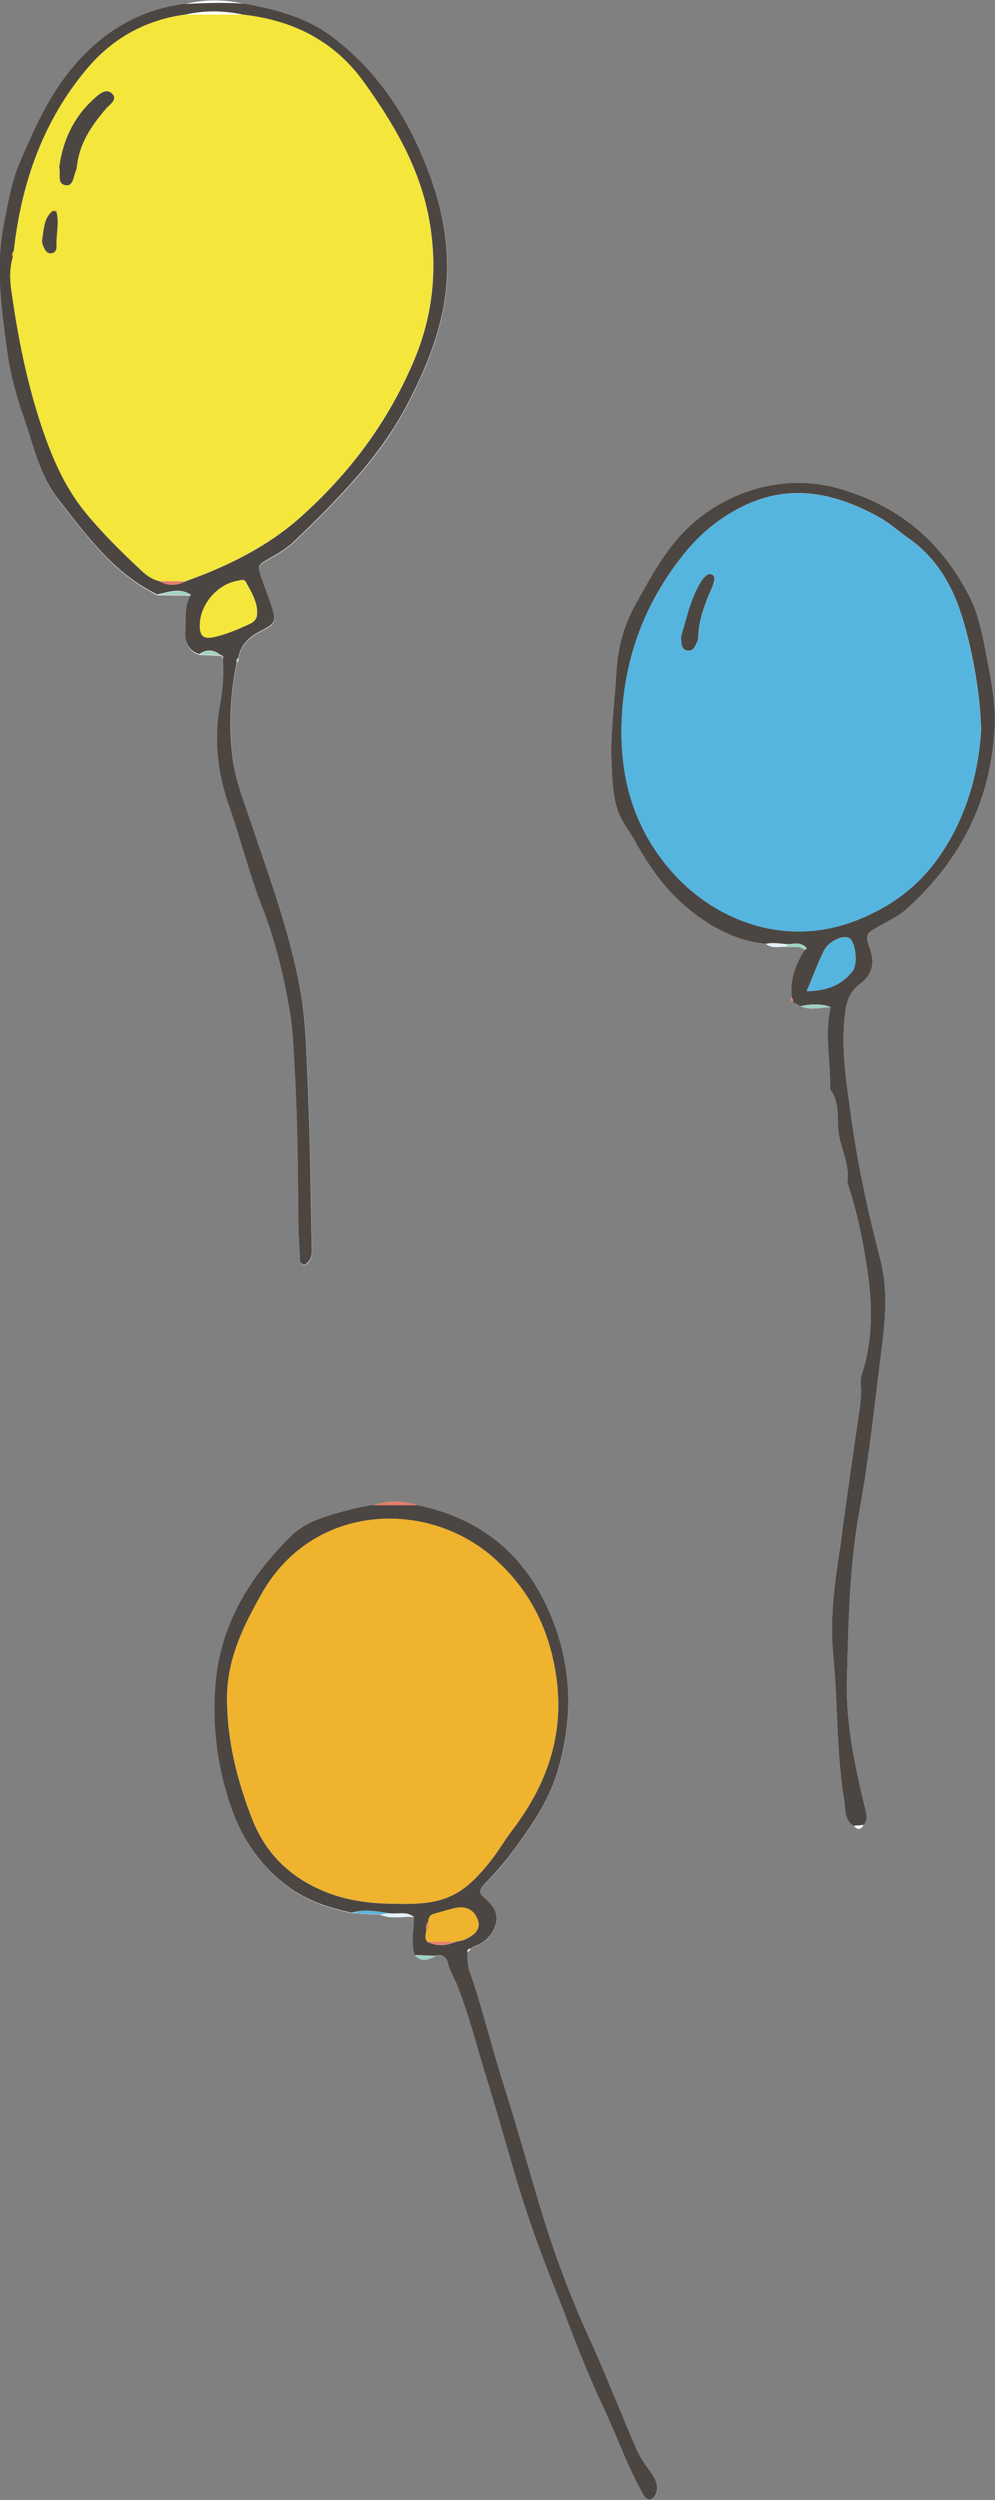 <?xml version="1.0" encoding="UTF-8"?><svg id="_レイヤー_2" xmlns="http://www.w3.org/2000/svg" width="110.03" height="276.26" viewBox="0 0 110.03 276.26"><rect x="0" y="0" width="110.03" height="276.26" fill="#808080" stroke="none"/><defs><style>.cls-1{fill:#efb32d;}.cls-2{fill:#f4e63a;}.cls-3{fill:#fff;}.cls-4{fill:#e47f6a;}.cls-5{fill:#e4f1f7;}.cls-6{fill:#a0d2c2;}.cls-7{fill:#55b5df;}.cls-8{fill:#4c4642;}</style></defs><g id="contents"><path class="cls-3" d="m24.44,72.44c.08.12.16.24.23.37.14,1.75-.02,3.51-.32,5.21-.68,3.8-.29,7.42.98,11.04,1.3,3.72,2.25,7.57,3.68,11.23,1.5,3.84,2.45,7.79,3.11,11.82.32,1.97.37,3.99.49,5.99.34,5.75.36,11.51.42,17.27.01,1.33.12,2.67.18,4,.01.23.16.34.35.42.24.1.34-.12.47-.23.6-.56.47-1.3.46-2-.12-5.69-.16-11.39-.41-17.08-.16-3.74-.2-7.51-.88-11.21-1.14-6.17-3.3-12.05-5.3-17.96-.86-2.53-1.86-5.04-2.18-7.67-.42-3.47-.22-6.98.48-10.43.2-.1.25-.26.18-.46.25-1.48,1.23-2.34,2.48-2.98,1.66-.85,1.75-1.05,1.16-2.82-.34-1.03-.74-2.03-1.08-3.06-.45-1.37-.43-1.39.82-2.1,1.01-.57,2.01-1.16,2.85-1.97,4.77-4.61,9.46-9.26,12.55-15.27,1.68-3.26,3.11-6.59,3.83-10.18.98-4.85.43-9.59-1.19-14.24-2.22-6.37-5.61-11.91-11.1-16.04-2.85-2.14-6.15-2.97-9.54-3.61-2.31-.59-4.61-.57-6.92.02-5.66.8-9.94,3.85-13.21,8.37-2,2.76-3.39,5.89-4.74,9.02-.98,2.28-1.37,4.67-1.84,7.07-.92,4.72-.22,9.41.4,14.06.34,2.55,1.06,5.08,1.91,7.51,1.04,2.97,1.67,6.14,3.7,8.72,3.16,4.02,6.16,8.2,10.95,10.53,1.24.01,2.49.03,3.73.04-.78,1.28-.49,2.71-.6,4.09-.09,1.18.32,2.08,1.53,2.47.79.03,1.57.06,2.36.09h.02Z"/><path class="cls-3" d="m87.02,104.63c.66.09,1.37-.17,1.96.33-1.01,1.61-1.65,3.32-1.43,5.26-.12.19-.17.36.09.48.3.16.6.33.89.49,1.09.5,2.22.12,3.33.11-.71,3.02,0,6.06-.06,9.09.99,1.27.79,2.91.88,4.27.13,2.07,1.35,3.9,1.01,5.99,1.09,3.21,1.75,6.51,2.24,9.86.57,3.86.58,7.68-.65,11.44-.12.36-.12.77-.09,1.15.09,1.11-.07,2.19-.23,3.28-.6,4.06-1.16,8.13-1.74,12.19-.1.73-.17,1.46-.28,2.19-.63,4.03-1.2,8.06-.8,12.15.52,5.33.33,10.72,1.21,16.02.16.97-.01,2.16,1.05,2.83.42.46.79.47,1.11-.1.42-.46.39-.87.23-1.53-1.16-4.82-2.22-9.66-2.08-14.67.18-6.27.29-12.51,1.42-18.73,1.05-5.72,1.63-11.52,2.37-17.29.44-3.41.78-6.88-.09-10.23-1.37-5.29-2.54-10.6-3.27-16.02-.51-3.78-1.14-7.53-.61-11.38.18-1.33.59-2.3,1.64-3.09,1.37-1.02,1.65-2.35,1.06-3.95-.53-1.45-.38-1.63,1.01-2.41,1.05-.58,2.17-1.11,3.05-1.9,6.06-5.46,9.49-12.19,9.76-20.44.09-2.81-.53-5.5-1.04-8.21-.4-2.13-.91-4.29-1.91-6.2-3.14-5.94-7.85-9.86-14.49-11.68-6.72-1.84-13.99.97-18.09,6.14-1.6,2.02-2.85,4.34-4.13,6.6-1.34,2.38-2.04,4.94-2.19,7.74-.17,3.22-.66,6.44-.53,9.67.08,1.85.09,3.7.7,5.51.42,1.24,1.26,2.18,1.86,3.29,1.54,2.84,3.4,5.47,5.89,7.51,2.49,2.05,5.3,3.59,8.62,3.91.7.6,1.54.23,2.32.34Z"/><path class="cls-3" d="m41.98,211.55c1.23.6,2.55.17,3.81.31.04,1.4-.35,2.81.09,4.2.74.84,1.53.47,2.32.09.75-.28,1.23.25,1.34.76.21.95.73,1.73,1.07,2.6,1.22,3.08,2.02,6.29,2.99,9.44,1.1,3.61,2.15,7.23,3.2,10.86,1.26,4.38,2.78,8.67,4.48,12.9.98,2.43,1.87,4.89,2.85,7.32.77,1.91,1.57,3.82,2.45,5.69.91,1.93,1.72,3.9,2.55,5.85.62,1.45,1.27,2.87,2.07,4.22.37.63.94.63,1.27,0,.41-.76.22-1.48-.23-2.17-.62-.97-1.37-1.88-1.83-2.92-1.81-4.13-3.42-8.35-5.29-12.44-2.23-4.87-4.05-9.87-5.57-15-1.29-4.34-2.51-8.69-3.88-13.01-1.31-4.12-2.31-8.34-3.74-12.43-.25-.7-.21-1.38-.21-2.08.12-.13.24-.26.35-.38.1-.08.19-.19.31-.23,1.17-.38,2-1.16,2.4-2.3.49-1.4-.31-2.33-1.3-3.16-.64-.54-.33-1,.12-1.45,1.03-1.06,2.03-2.15,2.91-3.35,2.06-2.78,4.11-5.64,5.11-8.94,1.7-5.64,1.75-11.28-.51-16.94-2.77-6.97-7.68-11.11-14.93-12.63-1.66-.57-3.31-.54-4.97,0-.81.16-1.62.28-2.41.5-2.35.65-4.81,1.18-6.6,2.96-4.58,4.54-7.8,9.75-8.34,16.42-.38,4.76.24,9.34,1.82,13.77,1.14,3.22,3.03,6.02,5.77,8.19,2.22,1.76,4.77,2.65,7.48,3.21,1.02.06,2.04.12,3.05.17Z"/><path class="cls-8" d="m87.55,110.22c-.22-1.94.42-3.65,1.43-5.26.05-.03.12-.04.16-.08.03-.03.06-.12.04-.14-.63-.7-1.44-.42-2.21-.4-.76-.07-1.52-.2-2.28-.04-3.32-.32-6.13-1.86-8.62-3.91-2.49-2.05-4.35-4.68-5.89-7.51-.6-1.1-1.44-2.05-1.86-3.29-.61-1.81-.62-3.66-.7-5.51-.13-3.24.36-6.45.53-9.67.15-2.8.84-5.35,2.19-7.74,1.27-2.26,2.52-4.58,4.13-6.6,4.11-5.18,11.37-7.99,18.09-6.14,6.64,1.82,11.35,5.74,14.49,11.68,1.01,1.91,1.51,4.06,1.91,6.2.51,2.71,1.13,5.4,1.04,8.21-.28,8.25-3.7,14.99-9.76,20.44-.88.79-2,1.31-3.05,1.9-1.39.77-1.55.96-1.01,2.41.59,1.61.31,2.93-1.06,3.95-1.06.79-1.46,1.76-1.64,3.09-.53,3.85.1,7.6.61,11.38.73,5.41,1.9,10.73,3.27,16.02.87,3.35.53,6.82.09,10.23-.74,5.77-1.32,11.57-2.37,17.29-1.14,6.21-1.24,12.46-1.42,18.73-.15,5.02.92,9.86,2.08,14.67.16.66.18,1.07-.23,1.53-.37.03-.74.07-1.11.1-1.07-.67-.89-1.86-1.05-2.83-.88-5.3-.69-10.69-1.21-16.02-.4-4.09.17-8.12.8-12.15.11-.73.18-1.46.28-2.19.57-4.06,1.14-8.13,1.74-12.19.16-1.09.32-2.17.23-3.28-.03-.38-.03-.79.09-1.15,1.23-3.76,1.22-7.57.65-11.44-.49-3.35-1.15-6.65-2.24-9.86.34-2.09-.88-3.92-1.01-5.99-.08-1.36.11-3-.88-4.27.06-3.03-.65-6.06.06-9.09-.73-.36-2.14-.4-3.33-.11-.3-.16-.6-.33-.89-.49.02-.06.07-.13.05-.18-.03-.11-.1-.21-.15-.31Zm20.93-29.54c-.04-4.66-1.47-11.47-2.93-14.8-1.14-2.6-2.78-4.81-5.14-6.44-1.06-.74-2.03-1.64-3.15-2.26-4.85-2.69-9.86-3.83-15.15-1.21-2.48,1.23-4.58,2.93-6.32,5.06-4.18,5.11-6.52,10.94-6.98,17.56-.45,6.39.88,12.2,5.05,17.23,4.75,5.74,12.85,9.13,21.09,5.79,3.45-1.4,6.35-3.47,8.56-6.47,3.38-4.59,4.71-9.86,4.98-14.46Zm-19.27,28.85c2.28-.04,3.88-.7,5.07-2.22.59-.75.34-3.13-.32-3.61-.63-.46-2.33.28-2.86,1.38-.67,1.38-1.2,2.81-1.89,4.45Z"/><path class="cls-8" d="m27.14.43c3.39.64,6.69,1.47,9.54,3.61,5.49,4.13,8.88,9.67,11.1,16.04,1.62,4.65,2.16,9.4,1.19,14.24-.72,3.59-2.15,6.92-3.83,10.18-3.1,6.01-7.78,10.66-12.55,15.27-.84.81-1.84,1.4-2.85,1.97-1.25.71-1.27.73-.82,2.1.34,1.03.74,2.03,1.08,3.06.59,1.77.5,1.97-1.16,2.82-1.25.64-2.23,1.51-2.48,2.98-.18.11-.27.25-.18.46-.7,3.45-.9,6.95-.48,10.43.32,2.64,1.33,5.14,2.18,7.67,2,5.91,4.16,11.79,5.3,17.96.68,3.7.72,7.47.88,11.21.25,5.69.29,11.38.41,17.08.01.7.14,1.44-.46,2-.12.11-.23.33-.47.23-.18-.08-.34-.19-.35-.42-.06-1.33-.16-2.66-.18-4-.06-5.76-.08-11.52-.42-17.27-.12-2-.17-4.02-.49-5.99-.66-4.03-1.61-7.98-3.11-11.82-1.43-3.66-2.38-7.51-3.68-11.23-1.26-3.62-1.66-7.24-.98-11.04.31-1.69.46-3.46.32-5.21.07-.22-.03-.33-.23-.37h-.02c-.76-.61-1.55-.68-2.36-.1-1.2-.4-1.62-1.3-1.53-2.47.11-1.37-.18-2.81.6-4.09-1.23-.82-2.48-.3-3.73-.04-4.79-2.32-7.79-6.51-10.95-10.53-2.03-2.58-2.66-5.75-3.7-8.72-.85-2.43-1.57-4.96-1.91-7.51-.63-4.66-1.32-9.34-.4-14.06.46-2.4.85-4.79,1.84-7.07,1.35-3.14,2.74-6.26,4.74-9.02C10.28,4.3,14.56,1.25,20.22.45c2.3-.11,4.61-.22,6.92-.02Zm-.22,1.2c-2.15-.48-4.31-.5-6.46-.01-4.36.59-7.99,2.62-10.79,5.93C4.75,13.36,2.37,20.24,1.53,27.72c-.17.2-.27.42-.1.67-.33,1.14-.36,2.31-.2,3.46.73,5.32,1.77,10.58,3.51,15.68,1.14,3.33,2.55,6.5,4.82,9.24,1.86,2.25,3.94,4.29,6.07,6.28.57.53,1.2.99,1.98,1.17.96.54,1.93.52,2.9.02,4.6-1.65,8.97-3.77,12.64-7.02,5.49-4.87,9.81-10.65,12.66-17.45,2.11-5.02,2.61-10.27,1.63-15.6-1.04-5.66-3.9-10.51-7.21-15.1-3.26-4.53-7.83-6.8-13.3-7.43Zm-4.82,67.48c0,1.17.39,1.54,1.56,1.29,1.39-.3,2.7-.88,3.99-1.47.44-.2.75-.54.78-1.03.08-1.37-.64-2.47-1.25-3.6-.19-.34-.57-.17-.88-.12-2.26.37-4.19,2.64-4.2,4.93Z"/><path class="cls-8" d="m46.17,166.34c7.25,1.52,12.16,5.66,14.93,12.63,2.26,5.67,2.21,11.3.51,16.94-1,3.3-3.05,6.16-5.11,8.94-.89,1.19-1.88,2.28-2.91,3.35-.44.46-.76.91-.12,1.45.99.83,1.79,1.76,1.3,3.16-.4,1.14-1.23,1.92-2.4,2.3-.12.04-.21.15-.31.23-.27,0-.41.1-.35.38,0,.7-.03,1.37.21,2.08,1.43,4.09,2.43,8.31,3.74,12.43,1.37,4.32,2.6,8.67,3.88,13.01,1.52,5.13,3.34,10.13,5.57,15,1.87,4.1,3.49,8.31,5.29,12.44.46,1.04,1.2,1.96,1.83,2.92.44.69.63,1.41.23,2.17-.33.62-.9.63-1.27,0-.79-1.36-1.45-2.77-2.07-4.22-.83-1.95-1.64-3.92-2.55-5.85-.88-1.87-1.68-3.77-2.45-5.69-.98-2.43-1.87-4.89-2.85-7.32-1.7-4.23-3.21-8.52-4.48-12.9-1.05-3.63-2.09-7.25-3.2-10.86-.97-3.16-1.77-6.36-2.99-9.44-.34-.87-.86-1.66-1.07-2.6-.11-.51-.6-1.03-1.35-.76-.77-.03-1.54-.06-2.32-.09-.45-1.39-.05-2.8-.09-4.2-.83-.69-1.84-.28-2.76-.42-1.37-.21-2.74-.47-4.11-.06-2.71-.56-5.27-1.45-7.48-3.21-2.74-2.17-4.62-4.97-5.77-8.19-1.57-4.43-2.2-9.01-1.82-13.77.53-6.67,3.76-11.88,8.34-16.42,1.79-1.78,4.25-2.31,6.6-2.96.79-.22,1.61-.33,2.41-.5,1.66,0,3.31,0,4.97,0Zm4.22,48.24c.37-.09.76-.13,1.1-.29,1.27-.61,1.66-1.28,1.32-2.19-.4-1.09-1.37-1.54-2.62-1.22-.74.19-1.48.41-2.22.62-.44.12-.6.43-.61.86-.27.27-.29.6-.2.95-.08.43-.23.87.1,1.27,1.04.51,2.09.44,3.13,0Zm-6.91-4.21c5.52.19,7.58-.74,10.74-4.68.88-1.11,1.59-2.35,2.45-3.48,3.79-4.99,5.74-10.45,4.85-16.83-.75-5.36-2.99-9.8-7.08-13.35-7.33-6.35-19.8-5.87-25.44,3.98-2.09,3.65-3.88,7.34-3.89,11.61-.01,4.64,1.1,9.09,2.78,13.39,1.57,4.03,4.49,6.7,8.52,8.21,2.46.92,5.03,1.14,7.07,1.15Z"/><path class="cls-4" d="m46.17,166.34c-1.66,0-3.31,0-4.97,0,1.66-.54,3.31-.57,4.97,0Z"/><path class="cls-7" d="m38.92,211.38c1.38-.41,2.74-.15,4.11.06-.35.04-.71.08-1.06.12-1.02-.06-2.04-.12-3.05-.17Z"/><path class="cls-6" d="m88.53,111.2c1.18-.29,2.6-.24,3.33.11-1.11,0-2.23.39-3.33-.11Z"/><path class="cls-5" d="m41.98,211.55c.35-.04.71-.08,1.06-.12.92.14,1.92-.26,2.75.42-1.27-.14-2.58.29-3.81-.31Z"/><path class="cls-6" d="m17.4,65.73c1.25-.26,2.5-.78,3.73.04-1.24-.01-2.49-.03-3.73-.04Z"/><path class="cls-6" d="m86.98,104.34c.76-.01,1.58-.3,2.21.4.02.02,0,.11-.04.14-.04.04-.11.06-.16.08-.59-.5-1.31-.24-1.96-.33-.01-.1-.03-.2-.04-.3Z"/><path class="cls-6" d="m22.06,72.33c.81-.57,1.59-.5,2.36.09-.79-.03-1.57-.06-2.36-.09Z"/><path class="cls-6" d="m45.88,216.06c.77.03,1.54.06,2.32.09-.79.39-1.57.76-2.32-.09Z"/><path class="cls-5" d="m86.98,104.34c.01.1.02.2.04.3-.77-.1-1.62.26-2.32-.34.76-.16,1.52-.03,2.28.04Z"/><path class="cls-4" d="m87.55,110.22c.05.1.11.2.15.31.01.05-.03.12-.05.18-.26-.12-.21-.3-.09-.48Z"/><path class="cls-6" d="m26.18,73.19c-.08-.21,0-.35.18-.46.07.21.01.36-.18.46Z"/><path class="cls-6" d="m24.44,72.44c.21.04.31.15.23.37-.08-.12-.16-.24-.23-.37Z"/><path class="cls-5" d="m51.71,215.74c-.06-.29.09-.39.35-.38-.12.13-.24.26-.35.38Z"/><path class="cls-7" d="m108.48,80.69c-.27,4.6-1.6,9.87-4.98,14.46-2.2,2.99-5.11,5.07-8.56,6.47-8.24,3.34-16.33-.05-21.09-5.79-4.17-5.03-5.5-10.84-5.05-17.23.46-6.61,2.8-12.45,6.98-17.56,1.74-2.13,3.84-3.83,6.32-5.06,5.29-2.62,10.3-1.48,15.15,1.21,1.12.62,2.09,1.53,3.15,2.26,2.36,1.63,4,3.84,5.14,6.44,1.45,3.33,2.88,10.13,2.93,14.8Zm-33.15-10.36c.08.76-.03,1.47.77,1.56.64.07.81-.53,1.03-.99.06-.11.11-.25.11-.37,0-2.06.78-3.9,1.58-5.74.08-.18.1-.37.16-.56.08-.26.08-.53-.15-.7-.23-.17-.51-.09-.71.08-.2.16-.39.35-.52.57-1.22,1.95-1.65,4.18-2.26,6.15Z"/><path class="cls-7" d="m89.21,109.54c.69-1.63,1.23-3.07,1.89-4.45.53-1.1,2.23-1.84,2.86-1.38.65.48.9,2.86.32,3.61-1.19,1.52-2.79,2.17-5.07,2.22Z"/><path class="cls-2" d="m1.53,27.72c.84-7.48,3.22-14.36,8.13-20.17,2.8-3.31,6.43-5.34,10.79-5.93,2.15,0,4.31,0,6.47,0,5.47.62,10.04,2.89,13.3,7.43,3.3,4.6,6.17,9.44,7.21,15.1.98,5.33.48,10.59-1.63,15.6-2.85,6.79-7.17,12.58-12.66,17.45-3.67,3.25-8.04,5.37-12.64,7.02-.97,0-1.93-.01-2.9-.02-.78-.18-1.42-.64-1.98-1.17-2.12-1.99-4.2-4.03-6.07-6.28-2.27-2.74-3.68-5.91-4.82-9.24-1.74-5.1-2.78-10.36-3.51-15.68-.16-1.15-.13-2.32.2-3.46.03-.22.07-.45.1-.67Zm4.7-4.37c-.13-.2-.27-.22-.42-.03-.99.84-.93,2.07-1.14,3.19-.05.29.09.63.23.92.17.36.45.66.91.54.38-.1.46-.45.45-.77-.06-1.28.33-2.57-.02-3.85Zm.32-4.87c.2.75-.31,1.86.73,1.99.82.11.84-.97,1.11-1.59.05-.12.09-.25.1-.37.24-2.57,1.58-4.58,3.21-6.47.4-.47,1.37-1.04.69-1.7-.67-.65-1.46.09-2.01.59-2.26,2.03-3.43,4.62-3.83,7.55Z"/><path class="cls-2" d="m22.09,69.11c0-2.29,1.94-4.56,4.2-4.93.31-.05.7-.23.88.12.61,1.13,1.33,2.23,1.25,3.6-.03.49-.34.83-.78,1.03-1.29.59-2.6,1.17-3.99,1.47-1.17.25-1.56-.12-1.56-1.29Z"/><path class="cls-4" d="m17.6,64.22c.97,0,1.93.01,2.9.02-.97.51-1.94.52-2.9-.02Z"/><path class="cls-1" d="m1.53,27.72c-.03.22-.07.45-.1.67-.16-.26-.07-.47.1-.67Z"/><path class="cls-1" d="m43.48,210.36c-2.04-.02-4.61-.23-7.07-1.15-4.03-1.51-6.95-4.18-8.52-8.21-1.68-4.3-2.79-8.75-2.78-13.39,0-4.27,1.8-7.96,3.89-11.61,5.64-9.85,18.11-10.33,25.44-3.98,4.1,3.55,6.34,8,7.08,13.35.89,6.38-1.06,11.84-4.85,16.83-.86,1.13-1.57,2.37-2.45,3.48-3.15,3.94-5.22,4.87-10.74,4.68Z"/><path class="cls-1" d="m47.36,212.35c0-.43.17-.74.61-.86.74-.21,1.48-.43,2.22-.62,1.25-.32,2.22.13,2.62,1.22.34.92-.04,1.59-1.32,2.19-.34.16-.73.2-1.1.29-1.04,0-2.09,0-3.14,0-.33-.4-.18-.84-.1-1.27.28-.27.21-.62.2-.95Z"/><path class="cls-4" d="m47.26,214.57c1.05,0,2.09,0,3.14,0-1.05.43-2.09.5-3.14,0Z"/><path class="cls-4" d="m47.36,212.35c.02.33.08.68-.2.95-.1-.35-.07-.68.2-.95Z"/><path class="cls-8" d="m75.32,70.33c.61-1.97,1.04-4.2,2.26-6.15.13-.21.33-.4.52-.57.21-.17.48-.25.71-.08.23.17.23.44.15.7-.06.19-.08.38-.16.56-.8,1.84-1.57,3.68-1.58,5.74,0,.12-.05.25-.11.37-.22.46-.39,1.06-1.03.99-.8-.09-.69-.8-.77-1.56Z"/><path class="cls-8" d="m6.55,18.48c.4-2.93,1.57-5.52,3.83-7.55.55-.5,1.34-1.24,2.01-.59.68.66-.29,1.23-.69,1.7-1.63,1.89-2.97,3.9-3.21,6.47-.01.13-.05.25-.1.37-.27.62-.29,1.7-1.11,1.59-1.03-.14-.53-1.24-.73-1.99Z"/><path class="cls-8" d="m6.23,23.35c.36,1.28-.04,2.56.02,3.85.01.32-.07.67-.45.77-.46.12-.74-.18-.91-.54-.13-.28-.28-.63-.23-.92.2-1.12.15-2.35,1.14-3.19.14,0,.28.02.42.03Z"/><path class="cls-1" d="m6.23,23.35c-.14,0-.28-.02-.42-.03.15-.19.29-.17.42.03Z"/></g></svg>